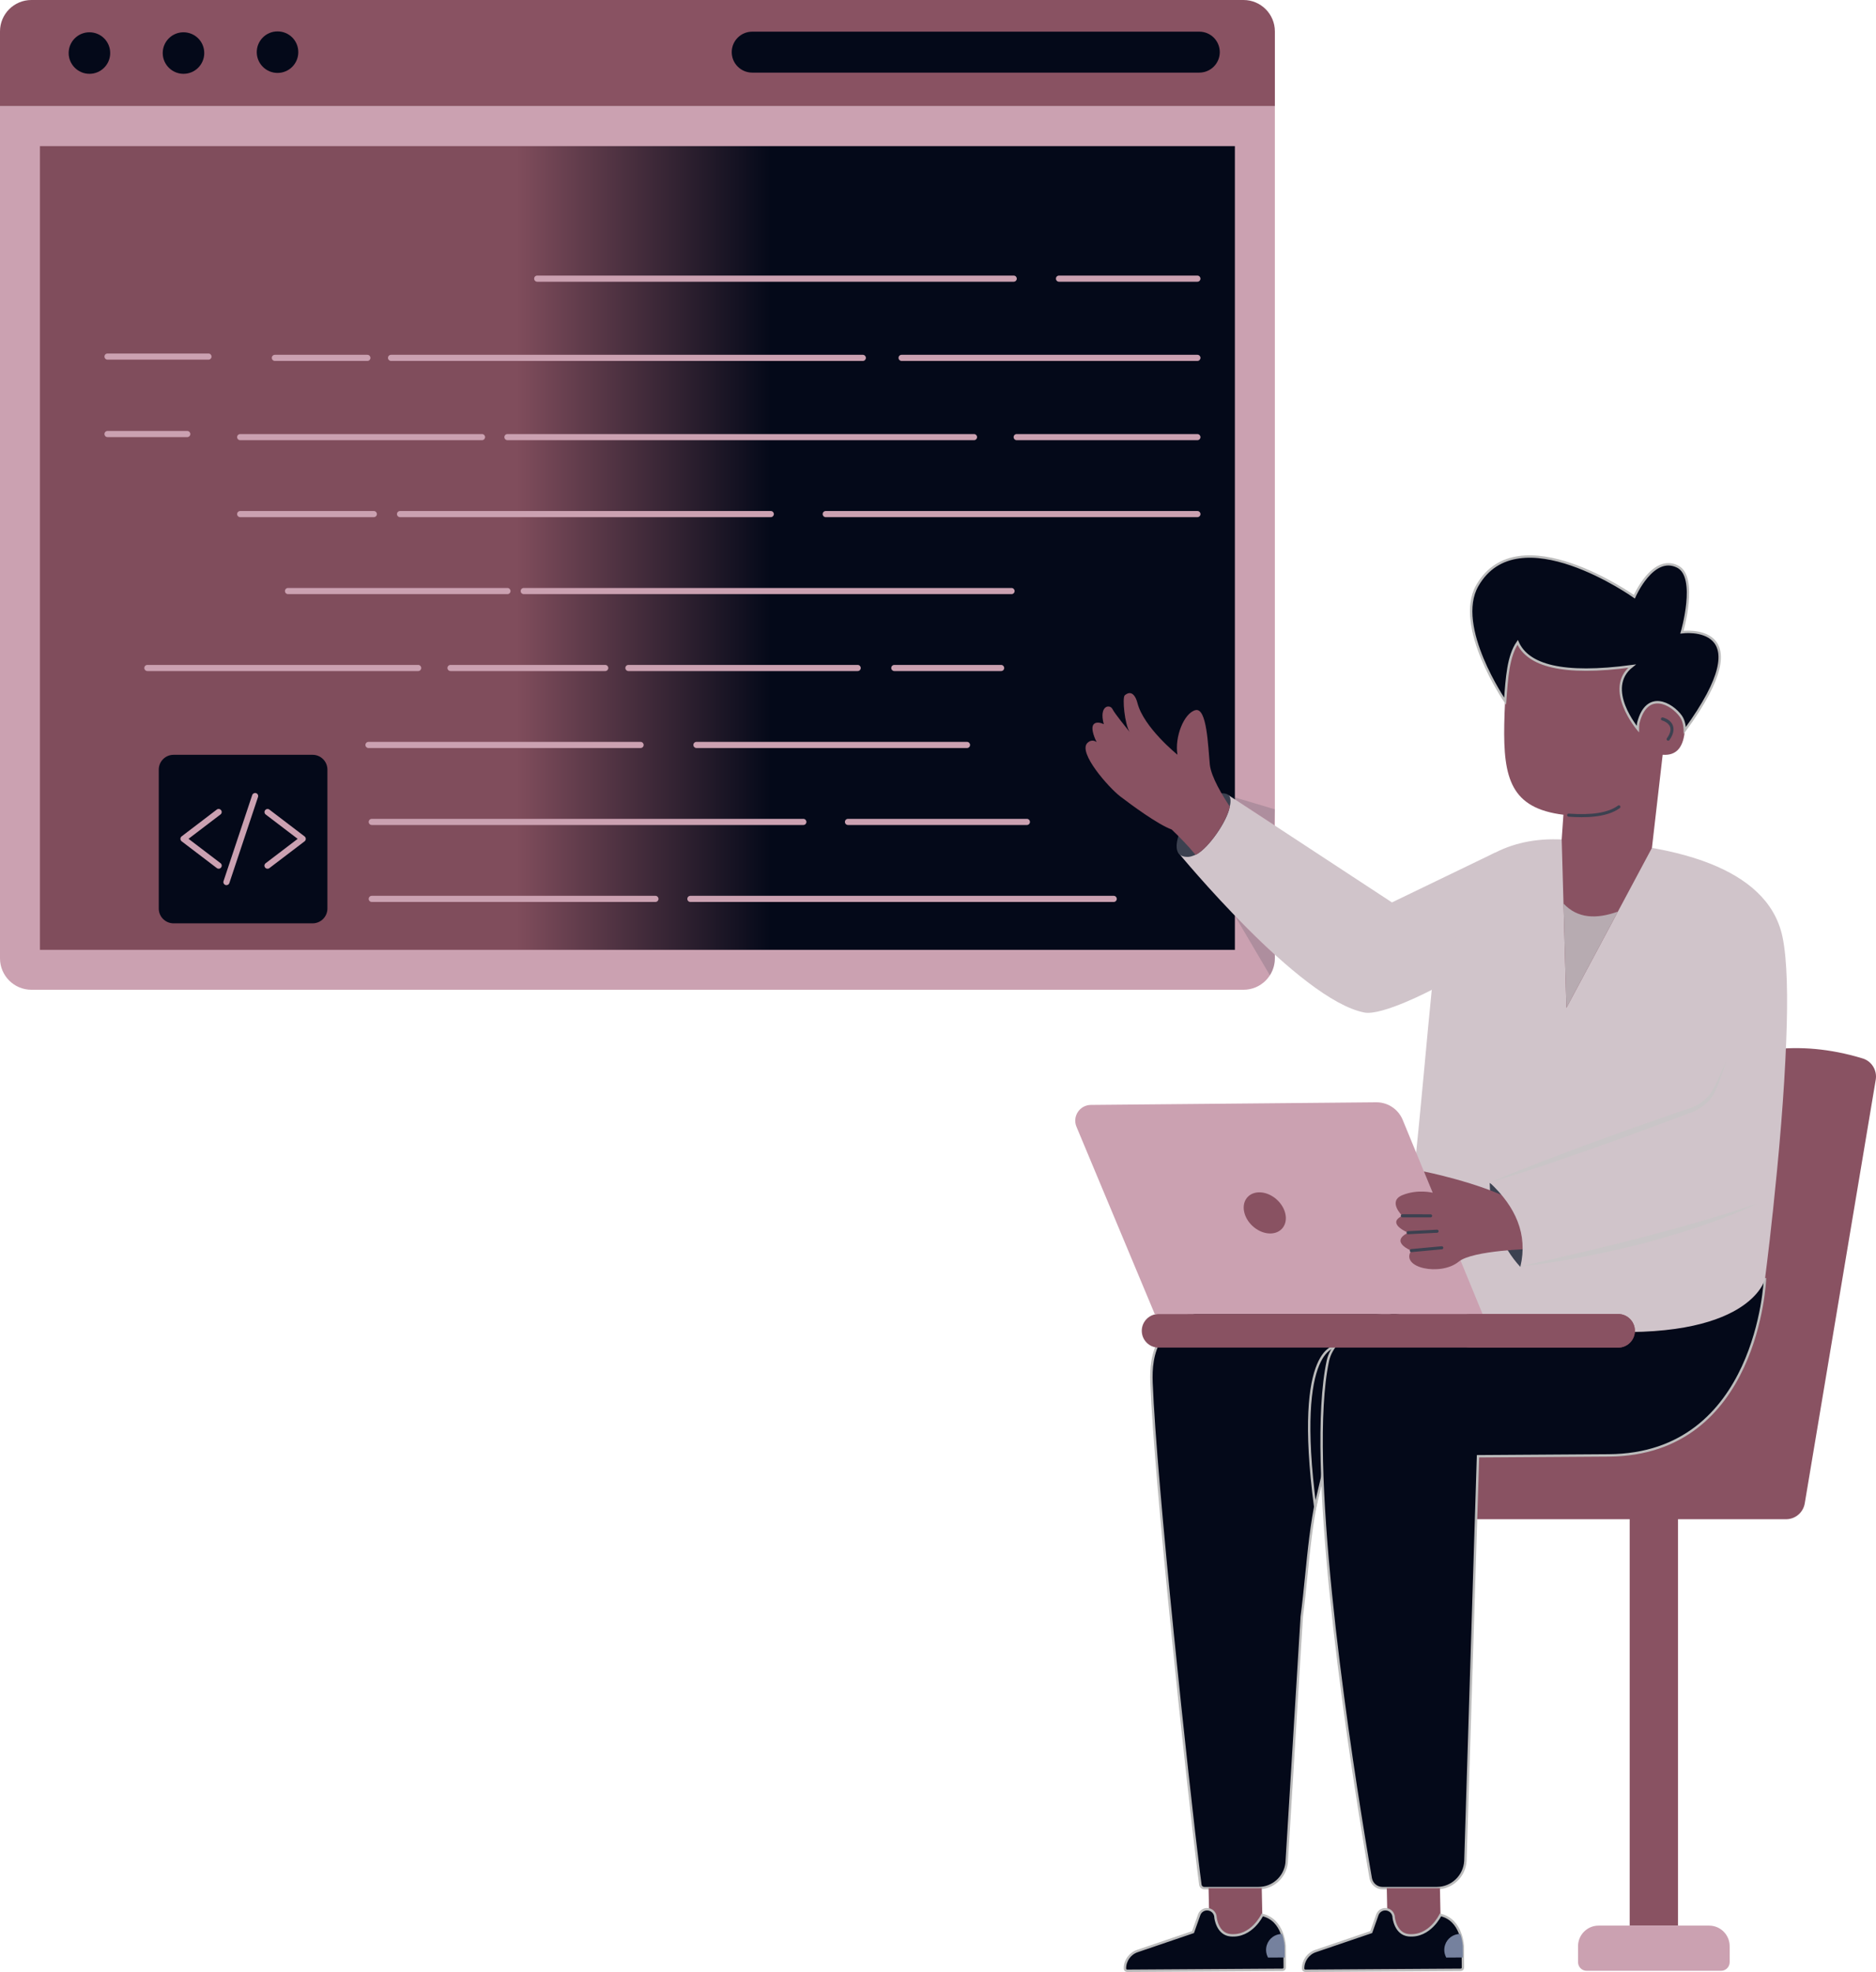<svg xmlns="http://www.w3.org/2000/svg" xmlns:xlink="http://www.w3.org/1999/xlink" version="1.1" id="Layer_1" x="0px" y="0px" style="enable-background:new 0 0 1002.1 968.97;" xml:space="preserve" viewBox="57.78 69.74 781.42 821.43">
<style type="text/css">
	.st0{fill:#CBA1B1;}
	.st1{fill:url(#SVGID_1_);}
	.st2{fill:#895262;}
	.st3{fill:#040919;}
	.st4{fill:#040919;stroke:#BCBCBC;stroke-miterlimit:10;}
	.st5{fill:#D0C4CA;}
	.st6{fill:#75819E;}
	.st7{fill:#3C4150;}
	.st8{fill:#B7ABB1;}
	.st9{opacity:0.5;}
	.st10{fill:#C2C6C3;}
	.st11{opacity:0.2;}
</style>
<g id="Programming_2_">
	<g>
		<g>
			<g>
				<g>
					<g>
						<g>
							<g>
								<g>
									<g>
										<g>
											<g>
												<path class="st0" d="M588.8,113.96v354.98c0,7.24-5.85,13.08-13.05,13.08H70.86c-7.21,0-13.08-5.85-13.08-13.08V113.96              H588.8z"/>
											</g>
										</g>
										<g>
											<g>
												<linearGradient id="SVGID_1_" gradientUnits="userSpaceOnUse" x1="74.42" y1="297.995" x2="572.152" y2="297.995">
													<stop offset="0.399" style="stop-color:#804D5C"/>
													<stop offset="0.612" style="stop-color:#040919"/>
												</linearGradient>
												<rect x="74.42" y="130.61" class="st1" width="497.73" height="334.78"/>
											</g>
										</g>
									</g>
									<g>
										<g>
											<path class="st2" d="M588.81,113.96V82.82c0-7.22-5.85-13.08-13.08-13.08H70.86c-7.22,0-13.08,5.85-13.08,13.08v31.14             H588.81z"/>
										</g>
									</g>
								</g>
								<g>
									<g>
										<g>
											<path class="st3" d="M103.68,91.84c0,4.76-3.84,8.65-8.65,8.65c-4.76,0-8.65-3.89-8.65-8.65c0-4.8,3.89-8.65,8.65-8.65             C99.84,83.2,103.68,87.04,103.68,91.84z"/>
										</g>
									</g>
									<g>
										<g>
											<path class="st3" d="M142.86,91.84c0,4.76-3.84,8.65-8.65,8.65c-4.76,0-8.65-3.89-8.65-8.65c0-4.8,3.89-8.65,8.65-8.65             C139.01,83.2,142.86,87.04,142.86,91.84z"/>
										</g>
									</g>
									<g>
										<g>
											<path class="st3" d="M182.03,91.47c0,4.76-3.84,8.65-8.65,8.65c-4.76,0-8.65-3.89-8.65-8.65c0-4.8,3.89-8.65,8.65-8.65             C178.19,82.82,182.03,86.66,182.03,91.47z"/>
										</g>
									</g>
									<g>
										<g>
											<path class="st3" d="M565.86,91.46L565.86,91.46c0,4.71-3.82,8.53-8.53,8.53H371.1c-4.71,0-8.53-3.82-8.53-8.53l0,0             c0-4.71,3.82-8.53,8.53-8.53h186.23C562.04,82.92,565.86,86.74,565.86,91.46z"/>
										</g>
									</g>
								</g>
							</g>
						</g>
						<g>
							<g>
								<g>
									<path class="st0" d="M556.53,253.1h-75.26c-0.71,0-1.28-0.57-1.28-1.28s0.56-1.28,1.28-1.28h75.26           c0.71,0,1.28,0.57,1.28,1.28S557.25,253.1,556.53,253.1z"/>
								</g>
							</g>
							<g>
								<g>
									<path class="st0" d="M463.48,253.1H269.15c-0.71,0-1.28-0.57-1.28-1.28s0.56-1.28,1.28-1.28h194.33           c0.71,0,1.28,0.57,1.28,1.28S464.19,253.1,463.48,253.1z"/>
								</g>
							</g>
							<g>
								<g>
									<path class="st0" d="M258.55,253.1H157.83c-0.71,0-1.28-0.57-1.28-1.28s0.56-1.28,1.28-1.28h100.72           c0.71,0,1.28,0.57,1.28,1.28S259.26,253.1,258.55,253.1z"/>
								</g>
							</g>
							<g>
								<g>
									<path class="st0" d="M556.53,220.09H433.33c-0.71,0-1.28-0.58-1.28-1.28c0-0.71,0.56-1.28,1.28-1.28h123.21           c0.71,0,1.28,0.57,1.28,1.28C557.81,219.52,557.25,220.09,556.53,220.09z"/>
								</g>
							</g>
							<g>
								<g>
									<path class="st0" d="M417.17,220.09h-196.5c-0.71,0-1.28-0.58-1.28-1.28c0-0.71,0.56-1.28,1.28-1.28h196.5           c0.71,0,1.28,0.57,1.28,1.28C418.45,219.52,417.88,220.09,417.17,220.09z"/>
								</g>
							</g>
							<g>
								<g>
									<path class="st0" d="M210.8,220.09h-38.52c-0.71,0-1.28-0.58-1.28-1.28c0-0.71,0.56-1.28,1.28-1.28h38.52           c0.71,0,1.28,0.57,1.28,1.28C212.08,219.52,211.51,220.09,210.8,220.09z"/>
								</g>
							</g>
							<g>
								<g>
									<path class="st0" d="M556.53,187.09h-57.64c-0.71,0-1.28-0.57-1.28-1.28s0.56-1.28,1.28-1.28h57.64           c0.71,0,1.28,0.57,1.28,1.28S557.25,187.09,556.53,187.09z"/>
								</g>
							</g>
							<g>
								<g>
									<path class="st0" d="M480.01,187.09H281.55c-0.71,0-1.28-0.57-1.28-1.28s0.56-1.28,1.28-1.28h198.47           c0.71,0,1.28,0.57,1.28,1.28S480.72,187.09,480.01,187.09z"/>
								</g>
							</g>
							<g>
								<g>
									<path class="st0" d="M556.53,285.16H401.73c-0.71,0-1.28-0.57-1.28-1.28s0.56-1.28,1.28-1.28h154.81           c0.71,0,1.28,0.57,1.28,1.28S557.25,285.16,556.53,285.16z"/>
								</g>
							</g>
							<g>
								<g>
									<path class="st0" d="M378.84,285.16H224.41c-0.71,0-1.28-0.57-1.28-1.28s0.56-1.28,1.28-1.28h154.43           c0.71,0,1.28,0.57,1.28,1.28S379.55,285.16,378.84,285.16z"/>
								</g>
							</g>
							<g>
								<g>
									<path class="st0" d="M213.49,285.16h-55.66c-0.71,0-1.28-0.57-1.28-1.28s0.56-1.28,1.28-1.28h55.66           c0.71,0,1.28,0.57,1.28,1.28S214.2,285.16,213.49,285.16z"/>
								</g>
							</g>
							<g>
								<g>
									<path class="st0" d="M479.12,317.22H275.94c-0.71,0-1.28-0.57-1.28-1.28c0-0.71,0.56-1.28,1.28-1.28h203.18           c0.71,0,1.28,0.58,1.28,1.28C480.4,316.64,479.84,317.22,479.12,317.22z"/>
								</g>
							</g>
							<g>
								<g>
									<path class="st0" d="M269.15,317.22h-91.4c-0.71,0-1.28-0.57-1.28-1.28c0-0.71,0.56-1.28,1.28-1.28h91.4           c0.71,0,1.28,0.58,1.28,1.28C270.43,316.64,269.87,317.22,269.15,317.22z"/>
								</g>
							</g>
							<g>
								<g>
									<path class="st0" d="M474.78,349.27H430.3c-0.71,0-1.28-0.58-1.28-1.28c0-0.71,0.56-1.28,1.28-1.28h44.48           c0.71,0,1.28,0.57,1.28,1.28C476.06,348.7,475.5,349.27,474.78,349.27z"/>
								</g>
							</g>
							<g>
								<g>
									<path class="st0" d="M415.03,349.27h-95.49c-0.71,0-1.28-0.58-1.28-1.28c0-0.71,0.56-1.28,1.28-1.28h95.49           c0.71,0,1.28,0.57,1.28,1.28C416.31,348.7,415.74,349.27,415.03,349.27z"/>
								</g>
							</g>
							<g>
								<g>
									<path class="st0" d="M309.87,349.27h-64.43c-0.71,0-1.28-0.58-1.28-1.28c0-0.71,0.56-1.28,1.28-1.28h64.43           c0.71,0,1.28,0.57,1.28,1.28C311.15,348.7,310.58,349.27,309.87,349.27z"/>
								</g>
							</g>
							<g>
								<g>
									<path class="st0" d="M231.96,349.27H119.17c-0.71,0-1.28-0.58-1.28-1.28c0-0.71,0.56-1.28,1.28-1.28h112.79           c0.71,0,1.28,0.57,1.28,1.28C233.24,348.7,232.67,349.27,231.96,349.27z"/>
								</g>
							</g>
							<g>
								<g>
									<path class="st0" d="M460.56,381.33H347.88c-0.71,0-1.28-0.58-1.28-1.28c0-0.71,0.56-1.28,1.28-1.28h112.69           c0.71,0,1.28,0.57,1.28,1.28C461.84,380.76,461.28,381.33,460.56,381.33z"/>
								</g>
							</g>
							<g>
								<g>
									<path class="st0" d="M324.6,381.33H211.27c-0.71,0-1.28-0.58-1.28-1.28c0-0.71,0.56-1.28,1.28-1.28H324.6           c0.71,0,1.28,0.57,1.28,1.28C325.88,380.76,325.32,381.33,324.6,381.33z"/>
								</g>
							</g>
							<g>
								<g>
									<path class="st0" d="M485.51,413.39H411c-0.71,0-1.28-0.57-1.28-1.28s0.56-1.28,1.28-1.28h74.51           c0.71,0,1.28,0.57,1.28,1.28S486.23,413.39,485.51,413.39z"/>
								</g>
							</g>
							<g>
								<g>
									<path class="st0" d="M392.4,413.39H212.64c-0.71,0-1.28-0.57-1.28-1.28s0.56-1.28,1.28-1.28H392.4           c0.71,0,1.28,0.57,1.28,1.28S393.11,413.39,392.4,413.39z"/>
								</g>
							</g>
							<g>
								<g>
									<path class="st0" d="M521.68,445.45H345.35c-0.71,0-1.28-0.57-1.28-1.28s0.56-1.28,1.28-1.28h176.33           c0.71,0,1.28,0.57,1.28,1.28S522.39,445.45,521.68,445.45z"/>
								</g>
							</g>
							<g>
								<g>
									<path class="st0" d="M330.78,445.45H212.64c-0.71,0-1.28-0.57-1.28-1.28s0.56-1.28,1.28-1.28h118.14           c0.71,0,1.28,0.57,1.28,1.28S331.49,445.45,330.78,445.45z"/>
								</g>
							</g>
							<g>
								<g>
									<path class="st0" d="M144.61,219.55h-42.04c-0.71,0-1.28-0.58-1.28-1.28c0-0.71,0.56-1.28,1.28-1.28h42.04           c0.71,0,1.28,0.57,1.28,1.28C145.89,218.98,145.32,219.55,144.61,219.55z"/>
								</g>
							</g>
							<g>
								<g>
									<path class="st0" d="M135.78,251.82h-33.21c-0.71,0-1.28-0.57-1.28-1.28s0.56-1.28,1.28-1.28h33.21           c0.71,0,1.28,0.57,1.28,1.28S136.49,251.82,135.78,251.82z"/>
								</g>
							</g>
						</g>
					</g>
				</g>
				<g>
					<g>
						<path class="st3" d="M194.16,390.32v57.86c0,3.41-2.76,6.17-6.17,6.17h-57.91c-3.41,0-6.17-2.76-6.17-6.17v-57.86        c0-3.41,2.76-6.17,6.17-6.17h57.91C191.4,384.15,194.16,386.91,194.16,390.32z"/>
					</g>
				</g>
				<g>
					<g>
						<g>
							<path class="st0" d="M148.1,431.34l-14.67-11.17c-0.31-0.24-0.5-0.62-0.5-1.02c0-0.4,0.19-0.78,0.5-1.02l14.64-11.16         c0.54-0.43,1.36-0.33,1.79,0.24c0.44,0.56,0.33,1.36-0.24,1.79l-13.31,10.14l13.33,10.15c0.56,0.43,0.68,1.23,0.24,1.79         C149.44,431.69,148.63,431.75,148.1,431.34z"/>
						</g>
					</g>
					<g>
						<g>
							<path class="st0" d="M168.2,431.1c-0.44-0.56-0.33-1.36,0.24-1.79l13.33-10.15l-13.31-10.14c-0.56-0.43-0.67-1.23-0.24-1.79         c0.43-0.58,1.24-0.67,1.79-0.24l14.64,11.16c0.67,0.52,0.67,1.52,0,2.04l-14.67,11.17         C169.46,431.75,168.64,431.69,168.2,431.1z"/>
						</g>
					</g>
					<g>
						<g>
							<path class="st0" d="M151.7,438.38c-0.67-0.22-1.04-0.95-0.81-1.62l11.94-35.83c0.23-0.68,1.01-1.01,1.61-0.81         c0.67,0.22,1.04,0.94,0.81,1.62l-11.94,35.84C153.09,438.26,152.34,438.6,151.7,438.38z"/>
						</g>
					</g>
				</g>
			</g>
			<g>
				<g>
					<g>
						<g>
							<g>
								<g>
									<g>
										<g>
											<g>
												<g>
													<g>
														<g>
															<rect x="736.6" y="700.99" class="st2" width="20.13" height="170.85"/>
														</g>
													</g>
													<g>
														<g>
															<path class="st2" d="M632.74,674.83l112.73-142.39c0,0,32.44-38.8,88.2-21.8c3.76,1.15,6.07,4.97,5.42,8.85                 l-29.57,176.49c-0.64,3.8-3.93,6.59-7.79,6.59H632.74V674.83z"/>
														</g>
													</g>
													<g>
														<g>
															<g>
																<path class="st0" d="M715.09,880.42v6.65c0,1.99,1.61,3.6,3.6,3.6h55.96c1.99,0,3.6-1.61,3.6-3.6v-6.65                  c0-4.74-3.84-8.58-8.58-8.58h-46C718.93,871.84,715.09,875.68,715.09,880.42z"/>
															</g>
														</g>
														<g>
															<g>
																<g>
																	<path class="st4" d="M537.42,645.58c1.55,41.3,15.26,168.9,19.65,203.84c0.28,2.17,0.51,3.97,0.7,5.38                   c0.12,0.84,0.83,1.44,1.68,1.44h22.49c6.04,0,11.11-4.55,11.77-10.55l6.3-102.58                   c2.86-21.44,3.22-44.98,10.91-65.22l28.73-60.09c0,0-4.85-0.8-12.36-1.75c-5.07-0.65-11.36-1.37-18.18-1.95                   c-13.91-1.21-30.08-1.83-42.65-0.18C538.71,617.61,537.02,634.84,537.42,645.58z"/>
																</g>
															</g>
															<g>
																<g>
																	<path class="st4" d="M605.6,697.45l2.96-12.54l6.2-54.37C614.76,630.53,596.62,628.79,605.6,697.45z"/>
																</g>
															</g>
															<g>
																<g>
																	<path class="st4" d="M625.77,834.43c1.27,7.83,2.32,13.93,2.96,17.66c0.42,2.4,2.52,4.15,4.95,4.15h22.52                   c6.34,0,11.58-4.94,11.97-11.27l5.25-168.63l54.47-0.36c62.2-0.36,65.06-73.36,65.06-73.36l-12.4,0.62l-98.43,4.93                   c0,0-66.15,4.55-71.24,28.45C601.99,678.38,618.1,787.62,625.77,834.43z"/>
																</g>
															</g>
															<g>
																<g>
																	<path class="st5" d="M636.99,616.69c27.8,4.82,63.89,6.02,82.59,7.35c67.24,4.7,73.36-21.42,73.36-21.42                   s0.36-2.76,0.94-7.52c0.61-4.91,1.43-11.91,2.3-20.25l0.03-0.09c1.12-10.7,2.43-23.58,3.49-36.95                   c0.94-11.64,1.7-23.65,2.12-34.86c0.7-17.73,0.42-33.56-1.58-43.01c-3.25-15.27-15.35-24.51-29.83-30.34                   c-18.49-7.4-42.53-9.67-63.81-10.24c-22.54-0.56-39.04,10.53-46.62,27.49c-4.73,10.72-6.56,47.56-13.49,114.71                   l-1.61,16.49L636.99,616.69z"/>
																</g>
															</g>
														</g>
													</g>
												</g>
												<g>
													<g>
														<g>
															<polygon class="st2" points="657.56,856.24 657.98,876 635.89,878.36 635.42,856.24                "/>
														</g>
													</g>
													<g>
														<g>
															<path class="st4" d="M638.31,868.51L638.31,868.51c-0.01-1.94-1.59-3.5-3.53-3.49h-0.01                 c-1.48,0.01-2.79,0.94-3.28,2.34l-2.55,7.19l-23.19,7.89c-3.12,1.06-5.2,4-5.18,7.29l0,0c0,0.52,0.43,0.95,0.96,0.94                 l64.68-0.41c0.53,0,0.95-0.43,0.94-0.96l-0.06-8.78c0,0-0.29-11.05-9.31-13.12c0,0-4.38,9.28-13.24,8.46                 C639.02,875.35,638.31,868.51,638.31,868.51z"/>
														</g>
													</g>
													<g>
														<g>
															<path class="st6" d="M659.69,879.94c-0.57,1.8-0.34,3.67,0.51,5.22l6.92-0.04l-0.03-4.58c0,0-0.06-2.43-1.07-5.23                 C663.19,875.32,660.59,877.11,659.69,879.94z"/>
														</g>
													</g>
												</g>
												<g>
													<g>
														<g>
															<polygon class="st2" points="583.34,856.24 583.76,876 561.66,878.36 561.19,856.24                "/>
														</g>
													</g>
													<g>
														<g>
															<path class="st4" d="M564.09,868.51L564.09,868.51c-0.01-1.94-1.59-3.5-3.53-3.49h-0.01                 c-1.48,0.01-2.79,0.94-3.28,2.34l-2.55,7.19l-23.19,7.89c-3.12,1.06-5.2,4-5.18,7.29l0,0c0,0.52,0.43,0.95,0.96,0.94                 l64.68-0.41c0.52,0,0.95-0.43,0.94-0.96l-0.06-8.78c0,0-0.29-11.05-9.31-13.12c0,0-4.38,9.28-13.24,8.46                 C564.79,875.35,564.09,868.51,564.09,868.51z"/>
														</g>
													</g>
													<g>
														<g>
															<path class="st6" d="M585.46,879.94c-0.58,1.8-0.34,3.67,0.51,5.22l6.92-0.04l-0.03-4.58c0,0-0.06-2.43-1.07-5.23                 C588.96,875.32,586.36,877.11,585.46,879.94z"/>
														</g>
													</g>
												</g>
											</g>
											<g>
												<g>
													<path class="st5" d="M680.58,424.88l-43,20.76l-68.09-44.66l-20.8,24.07c0,0,50.25,61.19,77.39,66.45               c7.42,1.44,28.14-9.47,28.14-9.47"/>
												</g>
											</g>
											<g>
												<g>
													<g>
														<path class="st7" d="M551.28,426.6c2.21,0.33,3.42-0.41,4.73-0.89c5.03-2.58,13-13.84,14.03-20.01                c0.34-1.44,0.58-3.53-0.36-4.6c-1.93-2.22-12.18-1-18.28,10.51C548.49,416.97,545.26,425.66,551.28,426.6z"/>
													</g>
												</g>
												<g>
													<g>
														<path class="st2" d="M524.34,401.44c4.94,3.77,15.76,11.75,21.47,13.82c3.43,3.26,6.97,6.9,9.95,10.55                c0.1-0.02,0.17-0.05,0.24-0.1c5.56-2.85,13.12-14.53,14.03-20.01c-2.85-4.24-7.81-12.36-8.32-17.51                c-0.74-7.44-1.17-23.87-6-22.64c-4.8,1.25-8.71,11.23-7.48,18.56c0,0-14.18-11.42-16.7-21.67c0,0-1.45-6.28-5.23-3.1                c-1.16,0.97-0.01,12.3,2.02,15.29c-1.22-1.54-6.26-7.68-7.17-9.55c-1.13-2.18-5.71-1.42-3.6,6.33l-0.02-0.02                c-0.34-0.14-2.78-1.39-4.15,0c-1.68,1.75,0.93,7,1.18,7.46c-0.24-0.17-1.92-1.49-3.84,0.36                C506.67,383.21,519.59,397.77,524.34,401.44z"/>
													</g>
												</g>
											</g>
										</g>
									</g>
								</g>
							</g>
							<g>
								<g>
									<path class="st2" d="M709,409.12l-0.72,10.26l1.97,70.19l35.62-66.64l4.47-38.8c6.06,0.45,8.77-3.45,9.27-10.64           c0.5-7.21-1.52-12.95-7.61-13.37c-0.52-0.05-1.04-0.02-1.57,0.03c-4.03-16.7-16.55-29.25-32.24-30.35           c-20.11-1.42-32.81-9.94-33.83,41.58C683.92,394.05,687.2,406.43,709,409.12z"/>
								</g>
							</g>
							<g>
								<g>
									<path class="st8" d="M731.68,449.47l-21.43,40.1l-1.22-43.47C714.93,452.42,722.77,452.64,731.68,449.47z"/>
								</g>
							</g>
							<g>
								<g>
									<path class="st4" d="M684.72,361.84c0.72-9.94,1.27-18.77,5.22-24.51c4.3,9.6,18.59,13.77,47.62,9.89           c-11.88,9.35,2.46,26.25,2.46,26.25s0.02-1.94,0.17-2.56c3.5-13.86,13.94-8.18,17.77-2.76c1.62,2.29,1.62,5.82,1.62,5.82           c33.36-45.61-1.22-40.89-1.22-40.89s6.74-23.02-1.79-27.32c-10.39-5.22-18.02,12.55-18.02,12.55s-48.39-34.38-65.42-4.65           C663.37,330.75,684.72,361.84,684.72,361.84z"/>
								</g>
							</g>
							<g>
								<g>
									<path class="st7" d="M752.25,378.16c-0.29-0.21-0.35-0.61-0.15-0.89c1.34-1.86,1.79-3.45,1.33-4.74           c-0.7-1.96-3.33-2.69-3.35-2.7c-0.34-0.09-0.55-0.44-0.45-0.78c0.09-0.34,0.44-0.51,0.78-0.46           c4.17,1.14,6.09,4.75,2.75,9.42C752.94,378.31,752.52,378.35,752.25,378.16z"/>
								</g>
							</g>
							<g>
								<g>
									<path class="st7" d="M711.12,409.93c-0.35-0.03-0.61-0.33-0.59-0.68c0.02-0.34,0.3-0.59,0.64-0.59c0.01,0,0.02,0,0.05,0           c9.74,0.69,16.48-0.39,20.51-3.35c0.28-0.2,0.68-0.15,0.89,0.14c0.21,0.29,0.15,0.69-0.14,0.9           C727.01,410.37,717.88,410.42,711.12,409.93z"/>
								</g>
							</g>
						</g>
					</g>
					<g>
						<g>
							<g>
								<g>
									<g>
										<g>
											<g>
												<path class="st7" d="M678.29,562.5c0.43,15.2,5,26.56,12.77,34.97l9.43-19.8l-3.65-5.56              C695.54,571.44,676.99,561.83,678.29,562.5z"/>
											</g>
										</g>
										<g>
											<g>
												<g>
													<path class="st0" d="M506.17,539.09l32.59,77.99h136.55l-33.28-80.92c-1.86-4.44-6.22-7.31-11.03-7.26l-118.84,1.09               C507.5,530.04,504.37,534.79,506.17,539.09z"/>
												</g>
											</g>
											<g>
												<g>
													<g>
														<g>
															<g>
																<path class="st2" d="M533.37,624.08L533.37,624.08c0,3.87,3.13,7,7,7h191.4c3.87,0,7-3.13,7-7l0,0                  c0-3.87-3.13-7-7-7h-191.4C536.51,617.08,533.37,620.21,533.37,624.08z"/>
															</g>
														</g>
														<g>
															<g>
																<path class="st2" d="M663.29,624.08L663.29,624.08c0,3.87,3.13,7,7,7h61.48c3.87,0,7-3.13,7-7l0,0                  c0-3.87-3.13-7-7-7H670.3C666.43,617.08,663.29,620.21,663.29,624.08z"/>
															</g>
														</g>
														<g>
															<g>
																<path class="st2" d="M576.12,574.97c1.25,4.73,6.05,8.57,10.75,8.57c4.68,0,7.46-3.84,6.22-8.57                  c-1.25-4.73-6.05-8.57-10.74-8.57C577.65,566.4,574.87,570.24,576.12,574.97z"/>
															</g>
														</g>
													</g>
													<g>
														<g>
															<path class="st2" d="M722.2,624.08L722.2,624.08c0,1.68,1.36,3.05,3.05,3.05h4.25c1.68,0,3.05-1.36,3.05-3.05l0,0                 c0-1.68-1.36-3.05-3.05-3.05h-4.25C723.57,621.03,722.2,622.4,722.2,624.08z"/>
														</g>
													</g>
													<g>
														<g>
															<path class="st2" d="M708.14,624.08L708.14,624.08c0,1.68,1.36,3.05,3.05,3.05h4.25c1.68,0,3.05-1.36,3.05-3.05l0,0                 c0-1.68-1.36-3.05-3.05-3.05h-4.25C709.51,621.03,708.14,622.4,708.14,624.08z"/>
														</g>
													</g>
												</g>
											</g>
										</g>
										<g>
											<g>
												<path class="st2" d="M696.05,589.96c0,0-24.85,0.54-30.65,5.31c-7.56,6.21-24.59,2.58-19.77-4.58              c0,0-9.17-3.59-1.33-7.47c0,0-9.27-3.8-2.41-7.03c0,0-6.29-6.07,0.08-8.64c6.37-2.58,12.56-0.99,12.56-0.99l-3.64-8.85              c0,0,22.63,4.49,37.6,12.22C693.88,575.52,698.09,583.29,696.05,589.96z"/>
											</g>
										</g>
									</g>
									<g>
										<g>
											<path class="st5" d="M771.55,576.96l-80.46,20.34c3.15-13.4-1.96-24.86-12.78-34.97l91.34-32.87"/>
										</g>
									</g>
									<g>
										<g>
											<path class="st7" d="M645.64,591.31c-0.33,0-0.61-0.24-0.64-0.58c-0.04-0.35,0.23-0.66,0.58-0.69l12.69-1.18             c0.36,0,0.67,0.22,0.7,0.58c0.04,0.35-0.23,0.66-0.57,0.69C657.11,590.25,644.35,591.43,645.64,591.31z"/>
										</g>
									</g>
									<g>
										<g>
											<path class="st7" d="M644.3,583.85c-0.34,0-0.62-0.26-0.64-0.61c-0.03-0.35,0.25-0.65,0.6-0.67l12.07-0.61             c0.01,0,0.03,0,0.04,0c0.34,0,0.62,0.26,0.64,0.61c0.02,0.35-0.25,0.65-0.6,0.67l-12.07,0.61             C644.32,583.85,644.31,583.85,644.3,583.85z"/>
										</g>
									</g>
									<g>
										<g>
											<path class="st7" d="M653.68,576.83L653.68,576.83l-11.79-0.01c-0.35,0-0.64-0.29-0.64-0.64c0-0.36,0.29-0.64,0.64-0.64             l0,0l11.79,0.01c0.35,0,0.64,0.29,0.64,0.64C654.31,576.55,654.03,576.83,653.68,576.83z"/>
										</g>
									</g>
								</g>
							</g>
						</g>
						<g class="st9">
							<g>
								<g>
									<path class="st10" d="M691.07,597.29c33.25-7.56,66.26-15.35,98.6-26.15c-15.46,7.27-31.85,12.35-48.32,16.77           C724.79,592.02,708.04,595.45,691.07,597.29z"/>
								</g>
							</g>
						</g>
						<g class="st9">
							<g>
								<g>
									<path class="st10" d="M678.32,562.33c32.69-13.83,77.04-28.78,81.17-30.26c4.66-1.2,8.71-3.58,11.27-7.59           c2.35-3.99,4.12-8.64,6.21-12.93c-1.74,4.53-2.99,9.08-5.14,13.59c-2.39,4.41-7.1,7.41-11.67,8.79           C756.14,535.37,712.25,552.18,678.32,562.33z"/>
								</g>
							</g>
						</g>
					</g>
				</g>
			</g>
		</g>
		<g class="st11">
			<g>
				<polygon class="st7" points="588.79,406.86 588.53,413.39 569.71,401.1 570.35,401.36     "/>
			</g>
		</g>
		<g class="st11">
			<g>
				<path class="st7" d="M588.79,467.43c0.25,3.19-0.48,6.04-2.05,8.58l-14.6-24.84C578.03,457.24,583.71,462.92,588.79,467.43z"/>
			</g>
		</g>
	</g>
</g>
</svg>